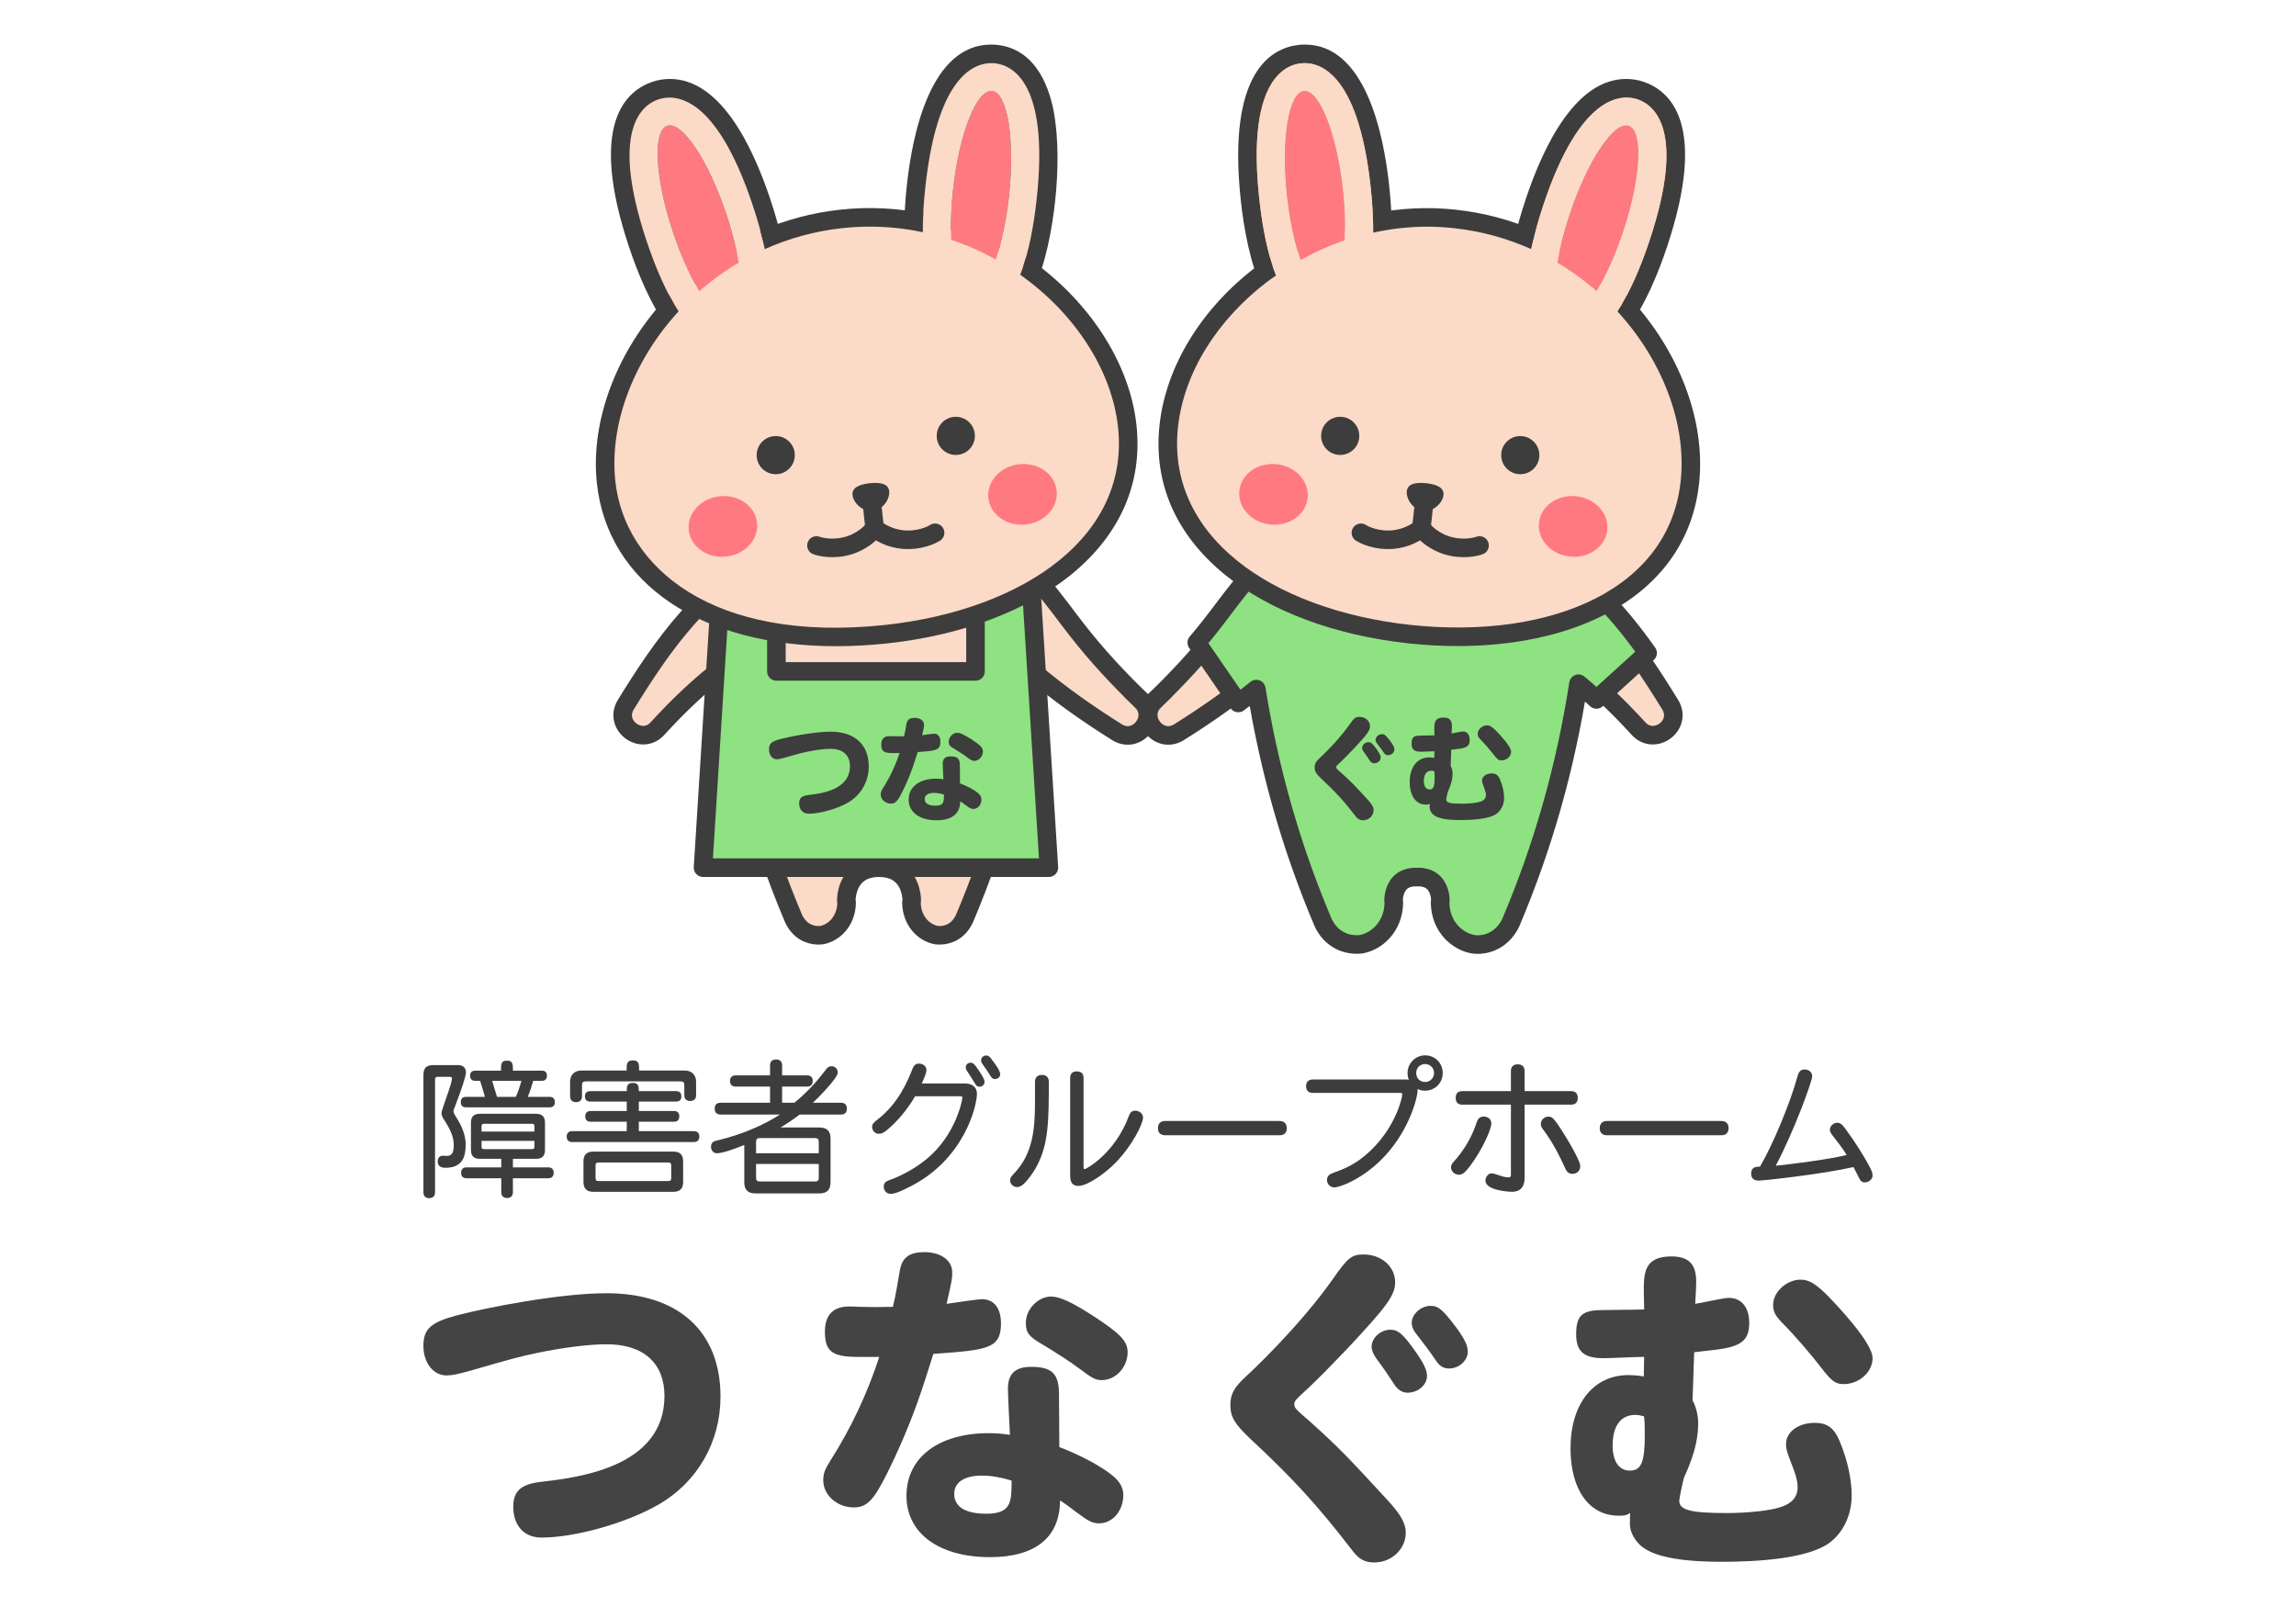 <?xml version="1.0" encoding="UTF-8"?>
<svg id="_レイヤー_1" xmlns="http://www.w3.org/2000/svg" version="1.1" viewBox="0 0 300 210">
  <!-- Generator: Adobe Illustrator 29.3.0, SVG Export Plug-In . SVG Version: 2.1.0 Build 146)  -->
  <defs>
    <style>
      .st0, .st1, .st2 {
        fill: none;
      }

      .st3 {
        fill: #444;
      }

      .st1, .st4 {
        stroke-linecap: round;
      }

      .st1, .st4, .st2, .st5 {
        stroke: #3d3d3d;
        stroke-width: 2.426px;
      }

      .st1, .st2, .st5 {
        stroke-miterlimit: 10;
      }

      .st6, .st5 {
        fill: #fbdac7;
      }

      .st4 {
        fill: #8ee281;
        stroke-linejoin: round;
      }

      .st7 {
        fill: #3d3d3d;
      }

      .st8 {
        fill: #ffb47a;
      }

      .st9 {
        fill: #ff7a80;
      }
    </style>
  </defs>
  <g>
    <g>
      <path class="st3" d="M59.656,171.9c3.942-1.039,13.517-2.903,19.583-2.903,9.401,0,14.904,4.983,14.904,13.518,0,5.892-2.99,11.135-8.059,14.081-4.202,2.426-10.918,4.332-15.337,4.332-2.253,0-3.683-1.559-3.683-4.029,0-2.037.997-2.947,3.596-3.249,4.852-.564,16.16-1.906,16.16-11.222,0-4.29-2.73-6.759-7.539-6.759-2.296,0-5.503.39-9.098,1.127-2.254.476-3.552.822-8.622,2.296-1.69.476-2.513.649-3.206.649-1.732,0-3.032-1.646-3.032-3.856s.953-3.076,4.332-3.986h0Z"/>
      <path class="st3" d="M112.029,177.316c-3.292,0-4.246-.736-4.246-3.292,0-2.166,1.083-3.293,3.12-3.293.303,0,.736,0,1.387.044,1.559.043,2.729.043,4.376,0,.432-1.733.649-3.337.909-4.766.303-1.69,1.257-2.383,3.206-2.383,2.166,0,3.639,1.083,3.639,2.643,0,.78,0,.91-.736,4.115.953-.129,3.985-.605,4.636-.605,1.559,0,2.47,1.17,2.47,3.163,0,3.336-1.776,3.466-8.839,3.985-1.603,5.156-2.426,7.539-4.115,11.481-1.214,2.817-2.73,5.849-3.51,6.932-.866,1.214-1.603,1.647-2.773,1.647-2.166,0-3.986-1.603-3.986-3.552,0-.867.217-1.43.954-2.6,2.686-4.203,4.809-8.752,6.368-13.518h-2.86ZM131.699,181.475c0-1.949.953-2.859,3.032-2.859,2.73,0,3.639.91,3.639,3.554,0,1.299.044,4.851.044,6.932,2.859,1.083,5.632,2.599,7.062,3.812.866.737,1.299,1.559,1.299,2.426,0,2.081-1.387,3.727-3.163,3.727-.866,0-1.429-.303-2.816-1.344-.824-.605-1.517-1.17-2.296-1.646,0,4.808-3.206,7.409-9.142,7.409-6.671,0-10.917-3.119-10.917-8.015,0-5.025,4.202-8.188,10.788-8.188.953,0,1.819.086,2.729.217-.043-.954-.259-5.156-.259-6.023h0ZM128.32,192.827c-2.296,0-3.639.866-3.639,2.383,0,1.69,1.429,2.6,4.202,2.6,3.293,0,3.293-1.603,3.293-4.333-1.43-.432-2.686-.649-3.856-.649h0ZM143.96,180.349c-.78,0-1.214-.217-2.773-1.386-1.3-.997-3.422-2.339-4.939-3.249-1.82-1.04-2.21-1.56-2.21-2.859,0-1.776,1.603-3.423,3.293-3.423,1.126,0,2.729.737,5.415,2.47,3.683,2.383,4.593,3.379,4.593,4.81,0,1.949-1.559,3.639-3.379,3.639h0Z"/>
      <path class="st3" d="M182.294,167.568c0,1.69-1.083,3.163-6.368,8.795-2.08,2.166-3.727,3.856-4.939,4.983-1.82,1.69-1.864,1.732-1.864,2.166,0,.476.217.693,1.993,2.21,3.9,3.509,5.113,4.808,10.139,10.268,1.732,1.863,2.426,3.076,2.426,4.29,0,2.166-1.863,3.899-4.115,3.899-1.17,0-1.949-.39-2.729-1.386-4.766-6.195-7.972-9.661-13.562-14.861-1.949-1.863-2.512-2.773-2.512-4.332,0-1.429.476-2.296,2.122-3.812.174-.13,6.932-6.413,11.395-12.825,1.82-2.6,2.34-3.032,3.9-3.032,2.296,0,4.115,1.559,4.115,3.639h0ZM181.688,173.763c.997,0,1.69.607,3.293,2.903,1.04,1.473,1.473,2.383,1.473,3.12,0,1.212-1.17,2.209-2.556,2.209-.693,0-1.256-.39-1.69-1.039-.736-1.127-1.387-2.123-2.339-3.379-.434-.607-.651-1.127-.651-1.603,0-1.127,1.171-2.21,2.47-2.21h0ZM186.931,170.644c.997,0,1.559.476,3.336,2.816,1.083,1.474,1.517,2.383,1.517,3.164,0,1.17-1.127,2.209-2.47,2.209-.694,0-1.257-.346-1.69-1.039-.824-1.214-1.647-2.296-2.427-3.293-.563-.693-.737-1.127-.737-1.646,0-1.127,1.214-2.21,2.471-2.21h0Z"/>
      <path class="st3" d="M221.887,185.895c0,1.429-.174,3.596-1.82,7.105-.13.303-.649,2.773-.649,3.12,0,1.212,1.473,1.602,6.195,1.602,2.73,0,5.632-.302,7.062-.78,1.473-.476,2.209-1.343,2.209-2.599,0-.651-.173-1.386-.563-2.427-.824-2.123-.953-2.513-.953-3.206,0-1.602,1.603-2.773,3.769-2.773,1.602,0,2.512.651,3.249,2.427.997,2.383,1.559,4.939,1.559,7.062,0,2.512-1.083,4.808-2.859,6.152-2.946,2.209-9.964,2.512-14.123,2.512-5.72,0-9.228-.736-10.788-2.296-.737-.78-1.214-1.732-1.214-2.643,0-.997.043-1.256.043-1.43-.519.303-.649.347-1.516.347-3.856,0-6.282-3.422-6.282-8.795,0-5.806,2.99-9.576,7.539-9.576.607,0,1.256.044,2.036.174,0-.564,0-.607.044-2.557-.866,0-4.593.174-5.329.174-2.556,0-3.552-.91-3.552-3.12,0-2.383.736-3.119,3.163-3.163,1.473-.043,4.636-.043,5.719-.086,0-.78-.044-1.517-.044-2.296,0-2.383,0-4.636,3.596-4.636,2.253,0,3.249.997,3.249,3.249,0,1.083-.086,1.993-.129,2.946.693-.086,3.725-.78,4.375-.78,1.69,0,2.686,1.257,2.686,3.293,0,2.296-1.083,3.12-4.592,3.51-1.473.173-1.95.217-2.6.303-.086,2.08-.13,4.202-.217,6.281.39.693.737,1.863.737,2.903h0ZM213.655,184.898c-1.863,0-2.946,1.43-2.946,3.986,0,2.08.822,3.292,2.253,3.292,1.473,0,1.949-1.083,1.949-4.636,0-1.559-.043-2.339-.13-2.47-.519-.129-.78-.173-1.126-.173h0ZM238.956,169.475c1.083,1.126,5.72,5.978,5.72,8.015,0,1.776-1.733,3.379-3.769,3.379-1.127,0-1.603-.39-3.033-2.254-1.083-1.429-3.509-4.246-4.722-5.459-1.17-1.17-1.473-1.689-1.473-2.643,0-1.69,1.776-3.293,3.596-3.293,1.083,0,2.036.564,3.682,2.254h0Z"/>
    </g>
    <g>
      <path class="st7" d="M55.324,140.547c0-1.001.365-1.366,1.365-1.366h3.155c.654,0,1.038.365,1.038.962,0,.461-.558,2.174-1.384,4.327-.135.327-.25.577-.25.75,0,.231.211.539.404.847,1.039,1.597,1.192,2.847,1.192,3.462,0,1.366-.231,3.077-2.654,3.077-.692,0-1-.308-1-.846,0-.442.269-.732.635-.732.25,0,.404.02.615.02.673,0,.846-.597.846-1.385,0-.807-.192-1.615-1.039-2.981-.25-.423-.558-.769-.558-1.211,0-.519,1.366-3.789,1.366-4.559,0-.135-.077-.192-.288-.192h-1.558c-.288,0-.366.096-.366.366v14.714c0,.539-.308.769-.769.769-.442,0-.75-.23-.75-.769v-15.252h0ZM65.46,139.912c0-.847,0-1.308.77-1.308.788,0,.788.461.788,1.308h3.789c.461,0,.654.269.654.654,0,.404-.193.674-.654.674h-1.136c-.173.635-.442,1.442-.711,2.096h2.847c.481,0,.692.269.692.693,0,.403-.211.673-.692.673h-10.925c-.481,0-.673-.269-.673-.673,0-.424.192-.693.673-.693h2.482c-.173-.654-.404-1.366-.635-2.096h-.634c-.462,0-.674-.269-.674-.674,0-.385.211-.654.674-.654h3.365ZM61.536,146.702c0-.77.386-1.154,1.154-1.154h7.367c.769,0,1.153.385,1.153,1.154v3.597c0,.75-.385,1.135-1.153,1.135h-3.039v1.116h4.616c.499,0,.712.288.712.712s-.213.711-.712.711h-4.616v1.808c0,.539-.308.77-.77.77-.442,0-.75-.231-.75-.77v-1.808h-4.538c-.5,0-.712-.288-.712-.711s.211-.712.712-.712h4.538v-1.116h-2.808c-.769,0-1.154-.385-1.154-1.135v-3.597h0ZM63.21,146.855c-.192,0-.288.096-.288.289v.731h6.905v-.731c0-.193-.096-.289-.289-.289h-6.328ZM62.921,149.087v.769c0,.211.096.308.288.308h6.328c.193,0,.289-.096.289-.308v-.769h-6.905ZM64.306,141.239c.173.615.442,1.442.635,2.096h2.462c.288-.615.577-1.539.731-2.096h-3.828Z"/>
      <path class="st7" d="M81.894,142.585c0-.538,0-1.076.788-1.076s.788.539.788,1.076h4.867c.481,0,.692.269.692.693,0,.403-.211.673-.692.673h-4.867v1.231h4.598c.481,0,.692.289.692.693,0,.423-.211.711-.692.711h-4.598v1.231h7.194c.499,0,.711.289.711.712s-.211.712-.711.712h-15.907c-.481,0-.711-.288-.711-.712s.23-.712.711-.712h7.136v-1.231h-4.713c-.499,0-.712-.288-.712-.711,0-.404.213-.693.712-.693h4.713v-1.231h-4.77c-.481,0-.693-.269-.693-.673,0-.424.213-.693.693-.693h4.77ZM81.874,139.893c0-.808,0-1.327.828-1.327.807,0,.807.519.807,1.327h5.944c.923,0,1.5.577,1.5,1.481v1.75c0,.519-.308.75-.769.75s-.77-.231-.77-.75v-1.289c0-.403-.115-.519-.519-.519h-12.329c-.404,0-.519.116-.519.519v1.404c0,.539-.308.79-.788.79-.461,0-.77-.251-.77-.79v-1.865c0-.903.559-1.481,1.5-1.481h5.886,0ZM89.26,154.472c0,.847-.423,1.269-1.25,1.269h-10.521c-.827,0-1.25-.423-1.25-1.269v-2.731c0-.827.423-1.25,1.25-1.25h10.521c.827,0,1.25.423,1.25,1.25v2.731ZM78.239,151.914c-.326,0-.423.096-.423.424v1.577c0,.326.096.423.423.423h9.041c.326,0,.423-.096.423-.423v-1.577c0-.327-.096-.424-.423-.424h-9.041Z"/>
      <path class="st7" d="M102.193,140.527h3.27c.499,0,.731.289.731.732s-.231.731-.731.731h-3.27v2.116h1.597c1.674-1.366,2.923-2.77,3.866-4.001.442-.615.615-.77,1.02-.77.423,0,.788.346.788.827,0,.75-2.751,3.482-3.25,3.944h3.673c.539,0,.77.308.77.769s-.231.77-.77.77h-5.405c-.788.615-1.712,1.231-2.5,1.692h5.059c1.02,0,1.481.462,1.481,1.482v5.635c0,1.039-.461,1.5-1.481,1.5h-8.309c-1.02,0-1.482-.461-1.482-1.5v-4.827c-1.384.559-2.865,1.077-3.597,1.077-.423,0-.75-.346-.75-.866,0-.442.231-.692.75-.788,3.77-.903,6.501-2.269,8.252-3.404h-7.751c-.539,0-.77-.308-.77-.77s.231-.769.77-.769h6.463v-2.116h-4.501c-.499,0-.731-.288-.731-.731s.231-.732.731-.732h4.501v-1.288c0-.559.308-.79.788-.79s.788.231.788.79v1.288h0ZM98.789,150.702h8.194v-1.424c0-.442-.115-.558-.558-.558h-7.078c-.442,0-.559.115-.559.558v1.424h0ZM98.789,152.106v1.73c0,.442.116.559.559.559h7.078c.442,0,.558-.116.558-.559v-1.73h-8.194Z"/>
      <path class="st7" d="M119.569,143.258c-1.076,1.847-2.404,3.347-3.615,4.366-.462.385-.731.538-1.116.538-.539,0-.885-.441-.885-.903,0-.385.211-.577.712-.962,2.77-2.154,3.924-5.059,4.501-6.463.23-.635.481-.847.885-.847.576,0,1,.366,1,.827,0,.442-.346,1.174-.615,1.77h5.616c1.076,0,1.597.558,1.597,1.347,0,1.577-1.674,8.694-8.944,12.232-.75.385-1.692.847-2.346.847-.52,0-.885-.423-.885-.943,0-.441.192-.673.865-.903,1.442-.5,3.327-1.539,4.693-2.673,3.904-3.193,4.713-7.79,4.713-8.04,0-.116-.038-.193-.288-.193h-5.887ZM127.532,139.373c.308.424,1.116,1.578,1.116,1.981,0,.347-.269.654-.654.654-.327,0-.462-.173-.654-.499-.173-.308-.519-.847-.75-1.193-.211-.346-.404-.5-.404-.847s.288-.596.635-.596c.268,0,.423.115.711.499h0ZM129.571,138.431c.481.634,1.116,1.462,1.116,1.943,0,.326-.269.634-.693.634-.288,0-.423-.135-.634-.499-.211-.366-.442-.693-.731-1.096-.211-.308-.442-.577-.442-.828,0-.385.308-.654.674-.654.327,0,.481.193.712.5h0Z"/>
      <path class="st7" d="M135.234,141.392c0-.654.366-.922.903-.922s.904.268.904.922c0,5.059-.038,8.136-1.577,11.002-.481.923-1.231,1.904-1.751,2.365-.288.251-.558.366-.827.366-.481,0-.903-.404-.903-.847,0-.385.153-.538.615-1.038,2.366-2.538,2.635-5.751,2.635-9.194v-2.655h0ZM139.83,140.873c0-.615.346-.865.866-.865.538,0,.884.25.884.865v11.694c0,.173.039.213.154.213.173,0,3.962-2.039,5.771-6.963.173-.462.423-.674.807-.674.597,0,1.039.404,1.039.904,0,.807-1.404,3.635-3.539,5.847-1.346,1.384-3.673,3.077-4.904,3.077-.615,0-1.077-.269-1.077-1.327v-12.772Z"/>
      <path class="st7" d="M152.245,148.355c-.655,0-.943-.385-.943-.923,0-.558.288-.942.943-.942h14.945c.654,0,.942.385.942.942,0,.539-.288.923-.942.923h-14.945Z"/>
      <path class="st7" d="M183.527,141.066c.269,0,.423,0,.558.038-.096-.211-.173-.539-.173-.885,0-1.289,1.058-2.308,2.289-2.308,1.327,0,2.308,1.038,2.308,2.308,0,1.308-1.019,2.309-2.308,2.309-.442,0-.692-.078-.981-.231.116.788-.923,5.039-4.097,8.578-2.75,3.077-6,4.289-6.789,4.289-.597,0-.943-.499-.943-.962,0-.5.289-.75.788-.923,1.309-.481,2.943-1.058,4.847-2.866,3.462-3.289,4.193-7.097,4.193-7.366,0-.173-.058-.231-.269-.231h-11.406c-.615,0-.885-.346-.885-.865,0-.539.269-.885.885-.885h11.984ZM185.046,140.219c0,.654.462,1.173,1.154,1.173.674,0,1.173-.519,1.173-1.173s-.499-1.173-1.173-1.173c-.654,0-1.154.499-1.154,1.173Z"/>
      <path class="st7" d="M194.863,146.798c0,.788-1.173,3.404-2.712,5.481-.654.847-.981,1.231-1.539,1.231s-1.02-.462-1.02-.943c0-.461.269-.634.75-1.211,1.52-1.847,2.154-3.366,2.635-4.771.154-.442.424-.673.904-.673.577,0,.98.385.98.885h0ZM199.211,142.585h6.059c.615,0,.885.347.885.885s-.269.885-.885.885h-6.059v9.56c0,1.193-.577,1.827-1.655,1.827-.404,0-3.462-.173-3.462-1.462,0-.481.366-.942.788-.942.346,0,.539.115.981.25.326.115.827.269,1.211.269.269,0,.346-.077.346-.404v-9.098h-6.347c-.615,0-.866-.346-.866-.885s.251-.885.866-.885h6.347v-2.615c0-.615.366-.885.885-.885.539,0,.904.269.904.885v2.615h0ZM203.557,146.951c.269.385,2.923,4.463,2.923,5.463,0,.539-.423.981-1,.981-.404,0-.712-.154-.923-.635-.923-2.02-1.635-3.309-2.404-4.423-.442-.655-.827-1.02-.827-1.443,0-.577.499-.98.98-.98.442,0,.674.211,1.251,1.038h0Z"/>
      <path class="st7" d="M209.97,148.355c-.655,0-.943-.385-.943-.923,0-.558.288-.942.943-.942h14.945c.654,0,.942.385.942.942,0,.539-.288.923-.942.923h-14.945Z"/>
      <path class="st7" d="M234.905,140.527c.154-.558.462-.769.903-.769.559,0,.981.385.981.885,0,.615-2.346,7.135-4.77,11.694,1.827-.173,7.078-.847,9.271-1.404-.481-.79-1.039-1.52-1.655-2.309-.23-.308-.538-.635-.538-.981,0-.519.481-.923.962-.923s.75.346,1.327,1.154c.903,1.231,2.038,3.019,2.654,4.136.462.865.635,1.173.635,1.597,0,.499-.5.903-.981.903-.442,0-.634-.231-.788-.577-.173-.346-.423-.865-.731-1.423-3.827.885-11.618,1.769-12.387,1.769-.596,0-.98-.288-.98-.884,0-.924.634-.924,1.154-.943,1.596-2.693,3.923-8.174,4.943-11.925h0Z"/>
    </g>
  </g>
  <g>
    <path class="st5" d="M149.169,91.599c-3.014-2.906-5.821-5.917-8.34-9.141-3.146-3.974-6.274-9.112-11.41-11.065-2.809-.836-5.764.764-6.6,3.572-.389,1.307-.233,2.637.309,3.778-.521.478-.993,1.011-1.364,1.617-.005-.003-.01-.005-.014-.007,0,0-.001.002-.002.003-2.072-1.198-4.407-1.887-6.889-1.888-2.481,0-4.817.69-6.889,1.888,0,0-.001-.002-.002-.003-.005.003-.01.005-.014.007-.112-.183-.254-.345-.38-.517,1.246-1.569,1.554-3.774.59-5.679-1.335-2.65-4.604-3.679-7.22-2.284-9.021,4.832-14.163,12.062-19.219,20.279-1.533,2.669,2.116,5.338,4.196,3.041,2.619-2.882,5.554-5.693,8.723-8.106,1.613,11.436,4.553,22.322,9.055,32.963.074.165.162.306.247.451.794,1.312,2.096,1.817,3.355,1.701,1.696-.279,3.268-1.862,3.321-4.212-.015-.09-.015-.175-.036-.267-.017-.088-.041-2.493,1.776-3.687.42-.278.948-.483,1.596-.586.047-.008.088-.021.137-.027.136-.017.289-.019.436-.027.108-.006.207-.02.322-.02h.008c.114,0,.213.014.322.02.147.008.3.01.436.027.049.006.09.02.138.028.648.102,1.175.308,1.595.586,1.818,1.194,1.793,3.599,1.776,3.687-.021.092-.021.177-.036.267.053,2.35,1.624,3.933,3.321,4.212,1.259.117,2.561-.389,3.355-1.701.085-.145.173-.286.247-.451,4.415-10.436,7.328-21.108,8.96-32.302.083.068.16.138.243.206,3.412,2.868,7.057,5.422,10.751,7.732,2.618,1.63,5.418-1.927,3.196-4.093h0Z"/>
    <path class="st5" d="M150.831,91.599c3.014-2.906,5.821-5.917,8.34-9.141,3.146-3.974,6.274-9.112,11.41-11.065,2.809-.836,5.764.764,6.6,3.572.389,1.307.233,2.637-.309,3.778.521.478.993,1.011,1.364,1.617.005-.003.01-.005.014-.007,0,0,.001.002.002.003,2.072-1.198,4.407-1.887,6.889-1.888,2.481,0,4.817.69,6.889,1.888,0,0,.001-.002.002-.003.005.003.01.005.014.007.112-.183.254-.345.38-.517-1.246-1.569-1.554-3.774-.59-5.679,1.335-2.65,4.604-3.679,7.22-2.284,9.021,4.832,14.163,12.062,19.219,20.279,1.533,2.669-2.116,5.338-4.196,3.041-2.619-2.882-5.554-5.693-8.723-8.106-1.613,11.436-4.553,22.322-9.055,32.963-.074.165-.162.306-.247.451-.794,1.312-2.096,1.817-3.355,1.701-1.696-.279-3.268-1.862-3.321-4.212.015-.09.015-.175.036-.267.017-.088.041-2.493-1.776-3.687-.42-.278-.948-.483-1.596-.586-.047-.008-.088-.021-.137-.027-.136-.017-.289-.019-.436-.027-.108-.006-.207-.02-.322-.02h-.008c-.114,0-.213.014-.322.02-.147.008-.3.01-.436.027-.049.006-.09.02-.138.028-.648.102-1.175.308-1.595.586-1.818,1.194-1.793,3.599-1.776,3.687.021.092.021.177.036.267-.053,2.35-1.624,3.933-3.321,4.212-1.259.117-2.561-.389-3.355-1.701-.085-.145-.173-.286-.247-.451-4.415-10.436-7.328-21.108-8.96-32.302-.083.068-.16.138-.243.206-3.412,2.868-7.057,5.422-10.751,7.732-2.618,1.63-5.418-1.927-3.196-4.093h0Z"/>
    <polygon class="st4" points="134.621 74.827 127.462 74.827 127.462 87.739 101.446 87.739 101.446 74.827 94.287 74.827 91.86 113.383 137.048 113.383 134.621 74.827"/>
    <path class="st9" d="M126.684,41.561l-.275-.024c-2.529-.274-4.153-2.533-4.827-6.713-.46-2.85-.484-6.522-.07-10.342.398-3.666,2.153-15.629,8.005-15.629h.165l.276.024c2.529.274,4.153,2.533,4.827,6.713.46,2.85.484,6.522.07,10.342-.398,3.666-2.153,15.629-8.005,15.629,0,0-.166,0-.166,0Z"/>
    <path class="st7" d="M129.517,11.887c.037,0,.074.002.112.006,2.019.219,3.009,6.359,2.211,13.712-.784,7.219-3,12.924-4.991,12.924-.037,0-.074-.002-.112-.006-2.019-.219-3.009-6.359-2.211-13.712.784-7.219,3-12.924,4.991-12.924M129.517,5.823c-7.856,0-10.276,11.487-11.02,18.334-1.828,16.831,3.967,20.003,7.584,20.396.253.028.511.041.767.041,7.856,0,10.276-11.487,11.02-18.334.443-4.081.411-8.041-.091-11.152-.517-3.205-2.177-8.667-7.494-9.244-.253-.028-.511-.041-.767-.041h0Z"/>
    <path class="st6" d="M129.629,11.893c2.019.219,3.009,6.359,2.211,13.712-.799,7.354-3.083,13.138-5.103,12.918-2.019-.219-3.009-6.359-2.211-13.712.799-7.354,3.083-13.138,5.103-12.918M130.022,8.275c-2.187-.237-7.453.86-9.113,16.143-1.66,15.283,3.248,17.485,5.435,17.722,2.187.237,7.453-.86,9.113-16.143,1.66-15.283-3.248-17.485-5.435-17.722h0Z"/>
    <path class="st9" d="M95.307,44.937c-5.15,0-8.889-9.563-10.259-13.674-1.217-3.656-4.73-15.737,1.177-17.704.417-.138.853-.209,1.298-.209,5.149,0,8.889,9.563,10.258,13.674,1.217,3.656,4.73,15.737-1.177,17.704-.417.138-.854.209-1.297.209Z"/>
    <path class="st7" d="M87.523,16.382c1.974,0,5.176,4.976,7.382,11.6,2.337,7.018,2.669,13.228.742,13.87-.108.036-.222.054-.339.054-1.974,0-5.176-4.976-7.382-11.6-2.337-7.018-2.669-13.228-.742-13.87.108-.036.222-.054.339-.054M87.524,10.318h0c-.77,0-1.529.123-2.255.364-3.452,1.149-8.445,5.476-3.096,21.539,2.392,7.184,6.613,15.748,13.135,15.748.77,0,1.529-.123,2.256-.364,3.452-1.149,8.445-5.476,3.096-21.539-2.392-7.184-6.613-15.748-13.135-15.748h0Z"/>
    <path class="st6" d="M87.184,16.435c1.928-.642,5.384,4.528,7.721,11.546,2.337,7.018,2.669,13.228.742,13.87s-5.384-4.528-7.721-11.546-2.669-13.228-.742-13.87M86.034,12.983c-2.087.695-6.418,3.886-1.561,18.471,4.857,14.585,10.235,14.543,12.323,13.848,2.087-.695,6.418-3.886,1.561-18.471s-10.235-14.543-12.323-13.848h0Z"/>
    <path class="st6" d="M147.293,55.715c1.604,14.987-12.728,25.148-31.533,27.16-18.805,2.013-34.962-4.885-36.567-19.872s11.953-32.388,30.758-34.401c18.805-2.013,35.737,12.125,37.342,27.112h0Z"/>
    <g>
      <circle class="st7" cx="101.357" cy="59.477" r="2.493"/>
      <circle class="st7" cx="124.886" cy="56.959" r="2.493"/>
    </g>
    <g>
      <path class="st7" d="M116.185,64.187c.108,1.004-.822,2.454-2.146,2.595s-2.539-1.079-2.646-2.082.933-1.41,2.257-1.552,2.428.036,2.535,1.039Z"/>
      <line class="st2" x1="113.904" y1="65.522" x2="114.278" y2="69.01"/>
      <path class="st1" d="M106.681,71.283s1.55.596,3.604.154c.179-.039.356-.072.542-.127,1.826-.546,2.903-1.646,3.284-2.094,0,0,.09-.105.16-.201l.217.165c.472.36,1.755,1.201,3.648,1.348.194.015.374.01.558.01,2.099-.003,3.488-.913,3.488-.913"/>
    </g>
    <ellipse class="st9" cx="94.456" cy="68.792" rx="4.488" ry="3.962" transform="translate(-6.784 10.443) rotate(-6.109)"/>
    <ellipse class="st9" cx="133.602" cy="64.603" rx="4.488" ry="3.962" transform="translate(-6.116 14.585) rotate(-6.109)"/>
    <path class="st7" d="M101.933,96.589c1.324-.349,4.538-.975,6.575-.975,3.156,0,5.004,1.673,5.004,4.539,0,1.978-1.004,3.739-2.706,4.727-1.411.814-3.666,1.454-5.149,1.454-.756,0-1.236-.524-1.236-1.353,0-.684.335-.99,1.208-1.091,1.629-.19,5.426-.64,5.426-3.767,0-1.44-.917-2.269-2.531-2.269-.771,0-1.848.131-3.055.378-.757.16-1.193.276-2.895.771-.567.16-.844.218-1.077.218-.582,0-1.018-.552-1.018-1.294s.32-1.033,1.454-1.338h0Z"/>
    <path class="st7" d="M116.574,98.407c-1.105,0-1.426-.247-1.426-1.105,0-.727.364-1.106,1.048-1.106.102,0,.247,0,.466.015.524.014.916.014,1.469,0,.145-.582.218-1.12.305-1.6.102-.567.422-.8,1.077-.8.727,0,1.222.364,1.222.887,0,.262,0,.306-.247,1.382.32-.043,1.338-.203,1.556-.203.524,0,.829.393.829,1.062,0,1.12-.596,1.164-2.968,1.338-.538,1.731-.814,2.531-1.382,3.855-.408.946-.917,1.964-1.178,2.328-.291.408-.538.553-.931.553-.727,0-1.338-.538-1.338-1.193,0-.291.073-.48.32-.873.902-1.411,1.614-2.938,2.138-4.539h-.961ZM123.178,99.803c0-.654.32-.96,1.018-.96.917,0,1.222.306,1.222,1.193,0,.436.015,1.629.015,2.328.96.364,1.891.872,2.371,1.28.291.248.436.524.436.814,0,.699-.466,1.251-1.062,1.251-.291,0-.48-.102-.945-.451-.276-.203-.509-.393-.771-.552,0,1.614-1.077,2.487-3.07,2.487-2.239,0-3.665-1.047-3.665-2.691,0-1.687,1.411-2.749,3.622-2.749.32,0,.61.029.916.073-.014-.32-.087-1.731-.087-2.022h0ZM122.044,103.615c-.771,0-1.222.291-1.222.8,0,.567.48.873,1.411.873,1.106,0,1.106-.538,1.106-1.455-.48-.145-.902-.218-1.294-.218h0ZM127.295,99.426c-.262,0-.408-.073-.931-.466-.436-.335-1.15-.785-1.658-1.091-.611-.349-.742-.524-.742-.96,0-.596.538-1.15,1.106-1.15.378,0,.916.248,1.818.829,1.236.8,1.542,1.135,1.542,1.615,0,.654-.524,1.222-1.135,1.222h0Z"/>
    <path class="st4" d="M215.281,85.336c-3.907-5.549-8.672-10.79-15.651-14.529-1.558-.832-3.347-.994-5.033-.459-1.684.534-3.048,1.695-3.84,3.267-.724,1.432-.873,3.061-.48,4.568-3.777-1.412-7.985-1.205-11.672.61-.098-.117-.201-.234-.308-.349.401-1.247.423-2.577.052-3.826-.497-1.669-1.614-3.045-3.146-3.874-1.531-.829-3.294-1.013-5.048-.486-4.597,1.748-7.652,5.803-10.348,9.379-.534.708-1.058,1.404-1.588,2.073-.589.754-1.205,1.509-1.847,2.265l5.425,7.89c.806-.602,1.593-1.207,2.353-1.818,1.725,10.715,4.585,20.709,8.729,30.503.08.179.171.337.316.583.969,1.6,2.656,2.447,4.589,2.269,2.103-.346,4.267-2.306,4.336-5.382l-.018-.256c-.006-.056-.012-.112-.019-.162.007-.285.1-1.806,1.236-2.552.294-.194.669-.329,1.106-.398l.11-.023c.068-.009.143-.01.217-.014h.783c.074.003.149.005.178.008l.14.028c.447.07.822.205,1.119.402,1.137.747,1.227,2.276,1.233,2.553-.009.06-.016.124-.024.199l-.017.107.003.109c.069,3.076,2.233,5.036,4.421,5.392.156.015.312.022.466.022,1.666,0,3.156-.844,4.087-2.383.094-.159.187-.32.279-.526,4.223-9.984,7.119-20.205,8.83-31.181.783.646,1.564,1.34,2.345,2.056l6.686-6.066h0Z"/>
    <path class="st9" d="M173.152,41.561c-5.853,0-7.607-11.962-8.006-15.629-.414-3.819-.39-7.492.07-10.342.674-4.179,2.299-6.438,4.829-6.712l.163-.018.275-.006c5.855,0,7.607,11.962,8.005,15.629.416,3.819.391,7.491-.069,10.342-.674,4.18-2.299,6.438-4.829,6.713l-.163.018-.275.006Z"/>
    <path class="st7" d="M170.483,11.887c1.991,0,4.207,5.706,4.991,12.924.799,7.354-.191,13.493-2.211,13.712-.037.004-.074.006-.112.006-1.991,0-4.207-5.706-4.991-12.924-.799-7.354.191-13.493,2.211-13.712.037-.004.074-.006.112-.006M170.483,5.823h-.003c-.254,0-.511.014-.764.041-3.617.393-9.413,3.565-7.584,20.396.744,6.847,3.164,18.334,11.02,18.334.255,0,.513-.014.767-.041,3.617-.393,9.412-3.565,7.584-20.396-.744-6.847-3.164-18.334-11.02-18.334h0Z"/>
    <path class="st8" d="M170.371,11.893c2.019-.219,4.304,5.564,5.103,12.918.799,7.354-.191,13.493-2.211,13.712s-4.304-5.564-5.103-12.918c-.799-7.354.191-13.493,2.211-13.712M169.978,8.275c-2.187.237-7.095,2.44-5.435,17.722,1.66,15.283,6.926,16.38,9.113,16.143s7.095-2.44,5.435-17.722-6.926-16.38-9.113-16.143h0Z"/>
    <path class="st9" d="M204.692,44.937c-.444,0-.88-.07-1.296-.209-5.908-1.968-2.396-14.049-1.178-17.704,1.068-3.208,4.964-13.674,10.258-13.674.444,0,.881.07,1.298.209,2.415.804,3.525,3.355,3.298,7.582-.154,2.883-.907,6.478-2.121,10.122-1.369,4.112-5.11,13.674-10.258,13.674h-.001,0Z"/>
    <path class="st7" d="M212.477,16.382c.118,0,.231.018.339.054,1.928.642,1.595,6.851-.742,13.87-2.205,6.623-5.408,11.6-7.382,11.6-.118,0-.231-.018-.339-.054-1.928-.642-1.595-6.851.742-13.87,2.205-6.623,5.408-11.6,7.382-11.6M212.477,10.318c-6.522,0-10.743,8.564-13.135,15.748-5.348,16.063-.356,20.389,3.096,21.539.726.242,1.485.364,2.256.364,6.522,0,10.743-8.564,13.135-15.748,5.348-16.063.356-20.389-3.096-21.539-.726-.242-1.485-.364-2.256-.364h0Z"/>
    <path class="st8" d="M212.816,16.435c1.928.642,1.595,6.851-.742,13.87-2.337,7.018-5.794,12.187-7.721,11.546-1.928-.642-1.595-6.851.742-13.87,2.337-7.018,5.794-12.187,7.721-11.546M213.966,12.983c-2.087-.695-7.466-.737-12.323,13.848-4.857,14.585-.526,17.776,1.561,18.471s7.466.737,12.323-13.848c4.857-14.585.526-17.776-1.561-18.471h0Z"/>
    <path class="st6" d="M152.707,55.715c-1.604,14.987,12.728,25.148,31.533,27.16,18.805,2.013,34.962-4.885,36.567-19.872,1.604-14.987-11.953-32.388-30.758-34.401-18.805-2.013-35.737,12.125-37.342,27.112h0Z"/>
    <g>
      <circle class="st7" cx="198.643" cy="59.477" r="2.493"/>
      <circle class="st7" cx="175.114" cy="56.959" r="2.493"/>
    </g>
    <g>
      <path class="st7" d="M183.815,64.187c-.108,1.004.822,2.454,2.146,2.595s2.539-1.079,2.646-2.082c.108-1.004-.933-1.41-2.257-1.552-1.324-.142-2.428.036-2.535,1.039h0Z"/>
      <line class="st2" x1="186.096" y1="65.522" x2="185.722" y2="69.01"/>
      <path class="st1" d="M193.319,71.283s-1.55.596-3.604.154c-.179-.039-.356-.072-.542-.127-1.826-.546-2.903-1.646-3.284-2.094,0,0-.09-.105-.16-.201l-.217.165c-.472.36-1.755,1.201-3.648,1.348-.194.015-.374.01-.558.01-2.099-.003-3.488-.913-3.488-.913"/>
    </g>
    <ellipse class="st9" cx="205.544" cy="68.792" rx="3.962" ry="4.488" transform="translate(115.269 265.848) rotate(-83.891)"/>
    <ellipse class="st9" cx="166.398" cy="64.602" rx="3.962" ry="4.488" transform="translate(84.455 223.18) rotate(-83.891)"/>
    <path class="st7" d="M179.008,94.902c0,.567-.364,1.062-2.138,2.953-.698.727-1.251,1.294-1.658,1.673-.611.567-.626.582-.626.727,0,.16.073.233.669.742,1.309,1.178,1.717,1.614,3.404,3.447.582.625.814,1.033.814,1.44,0,.727-.625,1.309-1.382,1.309-.393,0-.654-.131-.916-.466-1.6-2.08-2.677-3.243-4.553-4.989-.654-.625-.843-.931-.843-1.454,0-.48.16-.771.712-1.28.059-.044,2.328-2.153,3.825-4.306.611-.873.786-1.018,1.309-1.018.771,0,1.382.524,1.382,1.222h0ZM178.805,96.982c.335,0,.567.204,1.106.975.349.494.494.8.494,1.048,0,.407-.393.742-.858.742-.233,0-.422-.131-.567-.349-.247-.378-.466-.713-.785-1.135-.146-.204-.218-.378-.218-.538,0-.378.393-.742.829-.742h0ZM180.565,95.935c.335,0,.524.16,1.12.945.364.495.509.8.509,1.062,0,.393-.378.742-.829.742-.233,0-.422-.116-.567-.349-.276-.408-.553-.771-.815-1.106-.189-.233-.248-.378-.248-.552,0-.378.408-.742.83-.742h0Z"/>
    <path class="st7" d="M189.795,101.055c0,.48-.059,1.208-.611,2.386-.044.102-.218.931-.218,1.048,0,.407.494.538,2.08.538.916,0,1.891-.101,2.371-.262.494-.16.742-.451.742-.872,0-.218-.058-.466-.189-.815-.276-.713-.32-.844-.32-1.077,0-.538.538-.931,1.266-.931.538,0,.843.218,1.091.815.335.8.524,1.658.524,2.371,0,.843-.364,1.614-.96,2.066-.989.742-3.345.843-4.742.843-1.92,0-3.098-.247-3.622-.771-.248-.262-.408-.582-.408-.887,0-.335.014-.422.014-.48-.174.102-.218.117-.509.117-1.294,0-2.11-1.149-2.11-2.953,0-1.95,1.004-3.215,2.531-3.215.204,0,.422.015.684.059,0-.19,0-.204.015-.859-.291,0-1.542.059-1.789.059-.858,0-1.193-.306-1.193-1.048,0-.8.247-1.047,1.062-1.062.494-.014,1.556-.014,1.92-.029,0-.262-.015-.509-.015-.771,0-.8,0-1.556,1.208-1.556.756,0,1.091.335,1.091,1.091,0,.364-.029.669-.043.989.233-.029,1.251-.262,1.469-.262.567,0,.902.422.902,1.106,0,.771-.364,1.048-1.542,1.178-.494.058-.655.073-.873.102-.029.698-.044,1.411-.073,2.109.131.233.248.625.248.975h0ZM187.031,100.72c-.625,0-.989.48-.989,1.338,0,.698.276,1.105.756,1.105.494,0,.654-.364.654-1.556,0-.524-.014-.785-.044-.829-.174-.043-.262-.058-.378-.058h0ZM195.526,95.542c.364.378,1.92,2.007,1.92,2.691,0,.596-.582,1.135-1.266,1.135-.378,0-.538-.131-1.018-.757-.364-.48-1.178-1.426-1.585-1.833-.393-.393-.494-.567-.494-.887,0-.567.596-1.106,1.207-1.106.364,0,.684.19,1.236.757h0Z"/>
    <path class="st9" d="M124.261,28.801c-.02.888-.01,1.737.025,2.541,2.044.68,3.991,1.547,5.824,2.563.245-.72.474-1.512.686-2.356-2.057-1.107-4.242-2.037-6.535-2.748h0Z"/>
    <path class="st7" d="M99.925,32.555c3.108-1.393,6.509-2.357,10.156-2.747,1.214-.13,2.413-.193,3.598-.193,2.372,0,4.677.26,6.898.728-.005-.77.014-1.591.057-2.464-3.44-.685-7.069-.885-10.811-.483-3.746.401-7.253,1.367-10.472,2.767.226.843.416,1.639.574,2.391h0Z"/>
    <path class="st9" d="M96.523,34.321c-.135-.794-.305-1.627-.513-2.493-2.09,1.18-4.029,2.551-5.805,4.068.386.78.777,1.506,1.169,2.157,1.576-1.381,3.297-2.636,5.149-3.733h0Z"/>
    <path class="st7" d="M148.499,55.586c-.885-8.256-6.349-16.561-14.415-22.039-.243.87-.502,1.658-.775,2.365,7.164,5.057,11.984,12.514,12.778,19.932.717,6.699-1.936,12.708-7.673,17.375-5.486,4.463-13.577,7.464-22.783,8.45-22.689,2.429-34.044-7.691-35.232-18.796-.794-7.419,2.336-15.73,8.268-22.188-.415-.632-.833-1.346-1.254-2.142-6.726,7.06-10.309,16.331-9.425,24.589,1.412,13.189,13.682,21.313,31.282,21.312,2.131,0,4.342-.119,6.62-.363,9.668-1.034,18.211-4.224,24.056-8.98,6.404-5.211,9.362-11.959,8.553-19.515h0Z"/>
    <path class="st0" d="M175.474,24.811c-.799-7.354-3.083-13.138-5.103-12.918-2.019.219-3.009,6.359-2.211,13.712.236,2.173.604,4.203,1.054,5.988,2.101-1.132,4.285-2.051,6.525-2.751-.028-1.279-.114-2.632-.266-4.031h0Z"/>
    <path class="st0" d="M173.263,38.523c1.367-.149,2.259-3.013,2.448-7.125-1.991.673-3.926,1.546-5.795,2.588.992,2.885,2.212,4.66,3.347,4.537h0Z"/>
    <path class="st0" d="M204.354,41.851c1.093.364,2.679-1.145,4.273-3.797-1.576-1.381-3.296-2.636-5.149-3.733-.697,4.084-.433,7.094.877,7.53Z"/>
    <path class="st0" d="M203.205,45.303c-1.779-.592-5.166-3.024-3.13-12.748-3.108-1.393-6.509-2.356-10.155-2.747-1.168-.125-2.337-.187-3.503-.187-2.355,0-4.694.28-6.993.775-.074,9.909-3.905,11.541-5.767,11.743-1.555.169-4.664-.342-6.928-6.137-.355.25-.719.482-1.067.746-6.713,5.103-10.995,12.063-11.748,19.095-.718,6.699,1.935,12.708,7.673,17.375,5.485,4.463,13.577,7.464,22.783,8.45,9.205.983,17.75-.236,24.056-3.437,6.595-3.348,10.459-8.659,11.176-15.359.794-7.419-2.336-15.73-8.268-22.188-3.463,5.274-6.636,5.114-8.128,4.617h0Z"/>
    <path class="st0" d="M212.075,30.305c2.337-7.018,2.669-13.228.742-13.87-1.928-.642-5.384,4.528-7.721,11.546-.44,1.322-.809,2.615-1.105,3.848,2.09,1.18,4.029,2.551,5.805,4.068.811-1.641,1.594-3.533,2.28-5.591h0Z"/>
    <path class="st7" d="M212.587,38.544c-.42.796-.839,1.51-1.254,2.142,5.932,6.459,9.061,14.77,8.268,22.188-.717,6.699-4.581,12.01-11.176,15.359-6.306,3.202-14.851,4.42-24.056,3.437-9.206-.986-17.298-3.987-22.783-8.45-5.737-4.668-8.39-10.676-7.673-17.375.753-7.033,5.035-13.992,11.748-19.095.348-.264.712-.496,1.067-.746-.282-.721-.55-1.527-.801-2.421-.585.396-1.165.805-1.733,1.236-7.242,5.505-11.869,13.075-12.692,20.768-.809,7.555,2.148,14.304,8.552,19.515,5.845,4.756,14.388,7.946,24.056,8.98,2.159.232,4.285.345,6.361.345,7.223,0,13.833-1.382,19.051-4.031,7.362-3.738,11.682-9.707,12.489-17.263.883-8.257-2.7-17.528-9.425-24.588h0Z"/>
    <path class="st9" d="M209.796,35.897c-1.776-1.516-3.715-2.888-5.805-4.068-.208.865-.378,1.698-.513,2.492,1.853,1.097,3.574,2.352,5.149,3.733.392-.652.783-1.378,1.169-2.157Z"/>
    <path class="st9" d="M175.74,28.842c-2.24.7-4.424,1.619-6.525,2.751.217.858.45,1.664.701,2.394,1.868-1.042,3.803-1.915,5.795-2.588.037-.808.049-1.662.029-2.557h0Z"/>
    <path class="st7" d="M179.423,30.397c2.299-.495,4.637-.775,6.993-.775,1.167,0,2.336.062,3.503.187,3.646.39,7.047,1.354,10.155,2.747.157-.753.348-1.548.574-2.391-3.219-1.4-6.726-2.366-10.472-2.767-3.63-.389-7.267-.202-10.81.513.043.881.061,1.711.056,2.487h0Z"/>
    <path class="st6" d="M179.423,30.397c.006-.776-.013-1.606-.056-2.487-.053-1.083-.141-2.239-.277-3.492-1.66-15.283-6.926-16.38-9.113-16.143-2.187.237-7.095,2.44-5.435,17.722.333,3.068.814,5.556,1.383,7.584.251.894.519,1.7.801,2.421,1.037-.731,2.098-1.409,3.188-2.017-.251-.729-.484-1.536-.701-2.394-.45-1.785-.819-3.814-1.054-5.988-.799-7.354.191-13.493,2.211-13.712,2.019-.219,4.304,5.565,5.103,12.918.152,1.399.238,2.752.266,4.031.019.894.008,1.748-.029,2.557,1.219-.412,2.461-.732,3.713-1.001h0Z"/>
    <path class="st6" d="M213.966,12.983c-2.087-.695-7.466-.737-12.322,13.848-.398,1.194-.713,2.286-.994,3.332-.226.843-.416,1.638-.574,2.391,1.178.528,2.312,1.12,3.402,1.766.135-.794.305-1.627.513-2.492.296-1.233.665-2.526,1.105-3.847,2.337-7.018,5.794-12.187,7.721-11.546,1.928.642,1.595,6.851-.742,13.87-.685,2.059-1.468,3.951-2.28,5.591-.386.78-.777,1.505-1.169,2.157.954.836,1.862,1.713,2.706,2.632.414-.632.833-1.346,1.254-2.141.981-1.857,1.971-4.178,2.94-7.09,4.857-14.585.526-17.776-1.561-18.471h0Z"/>
  </g>
</svg>